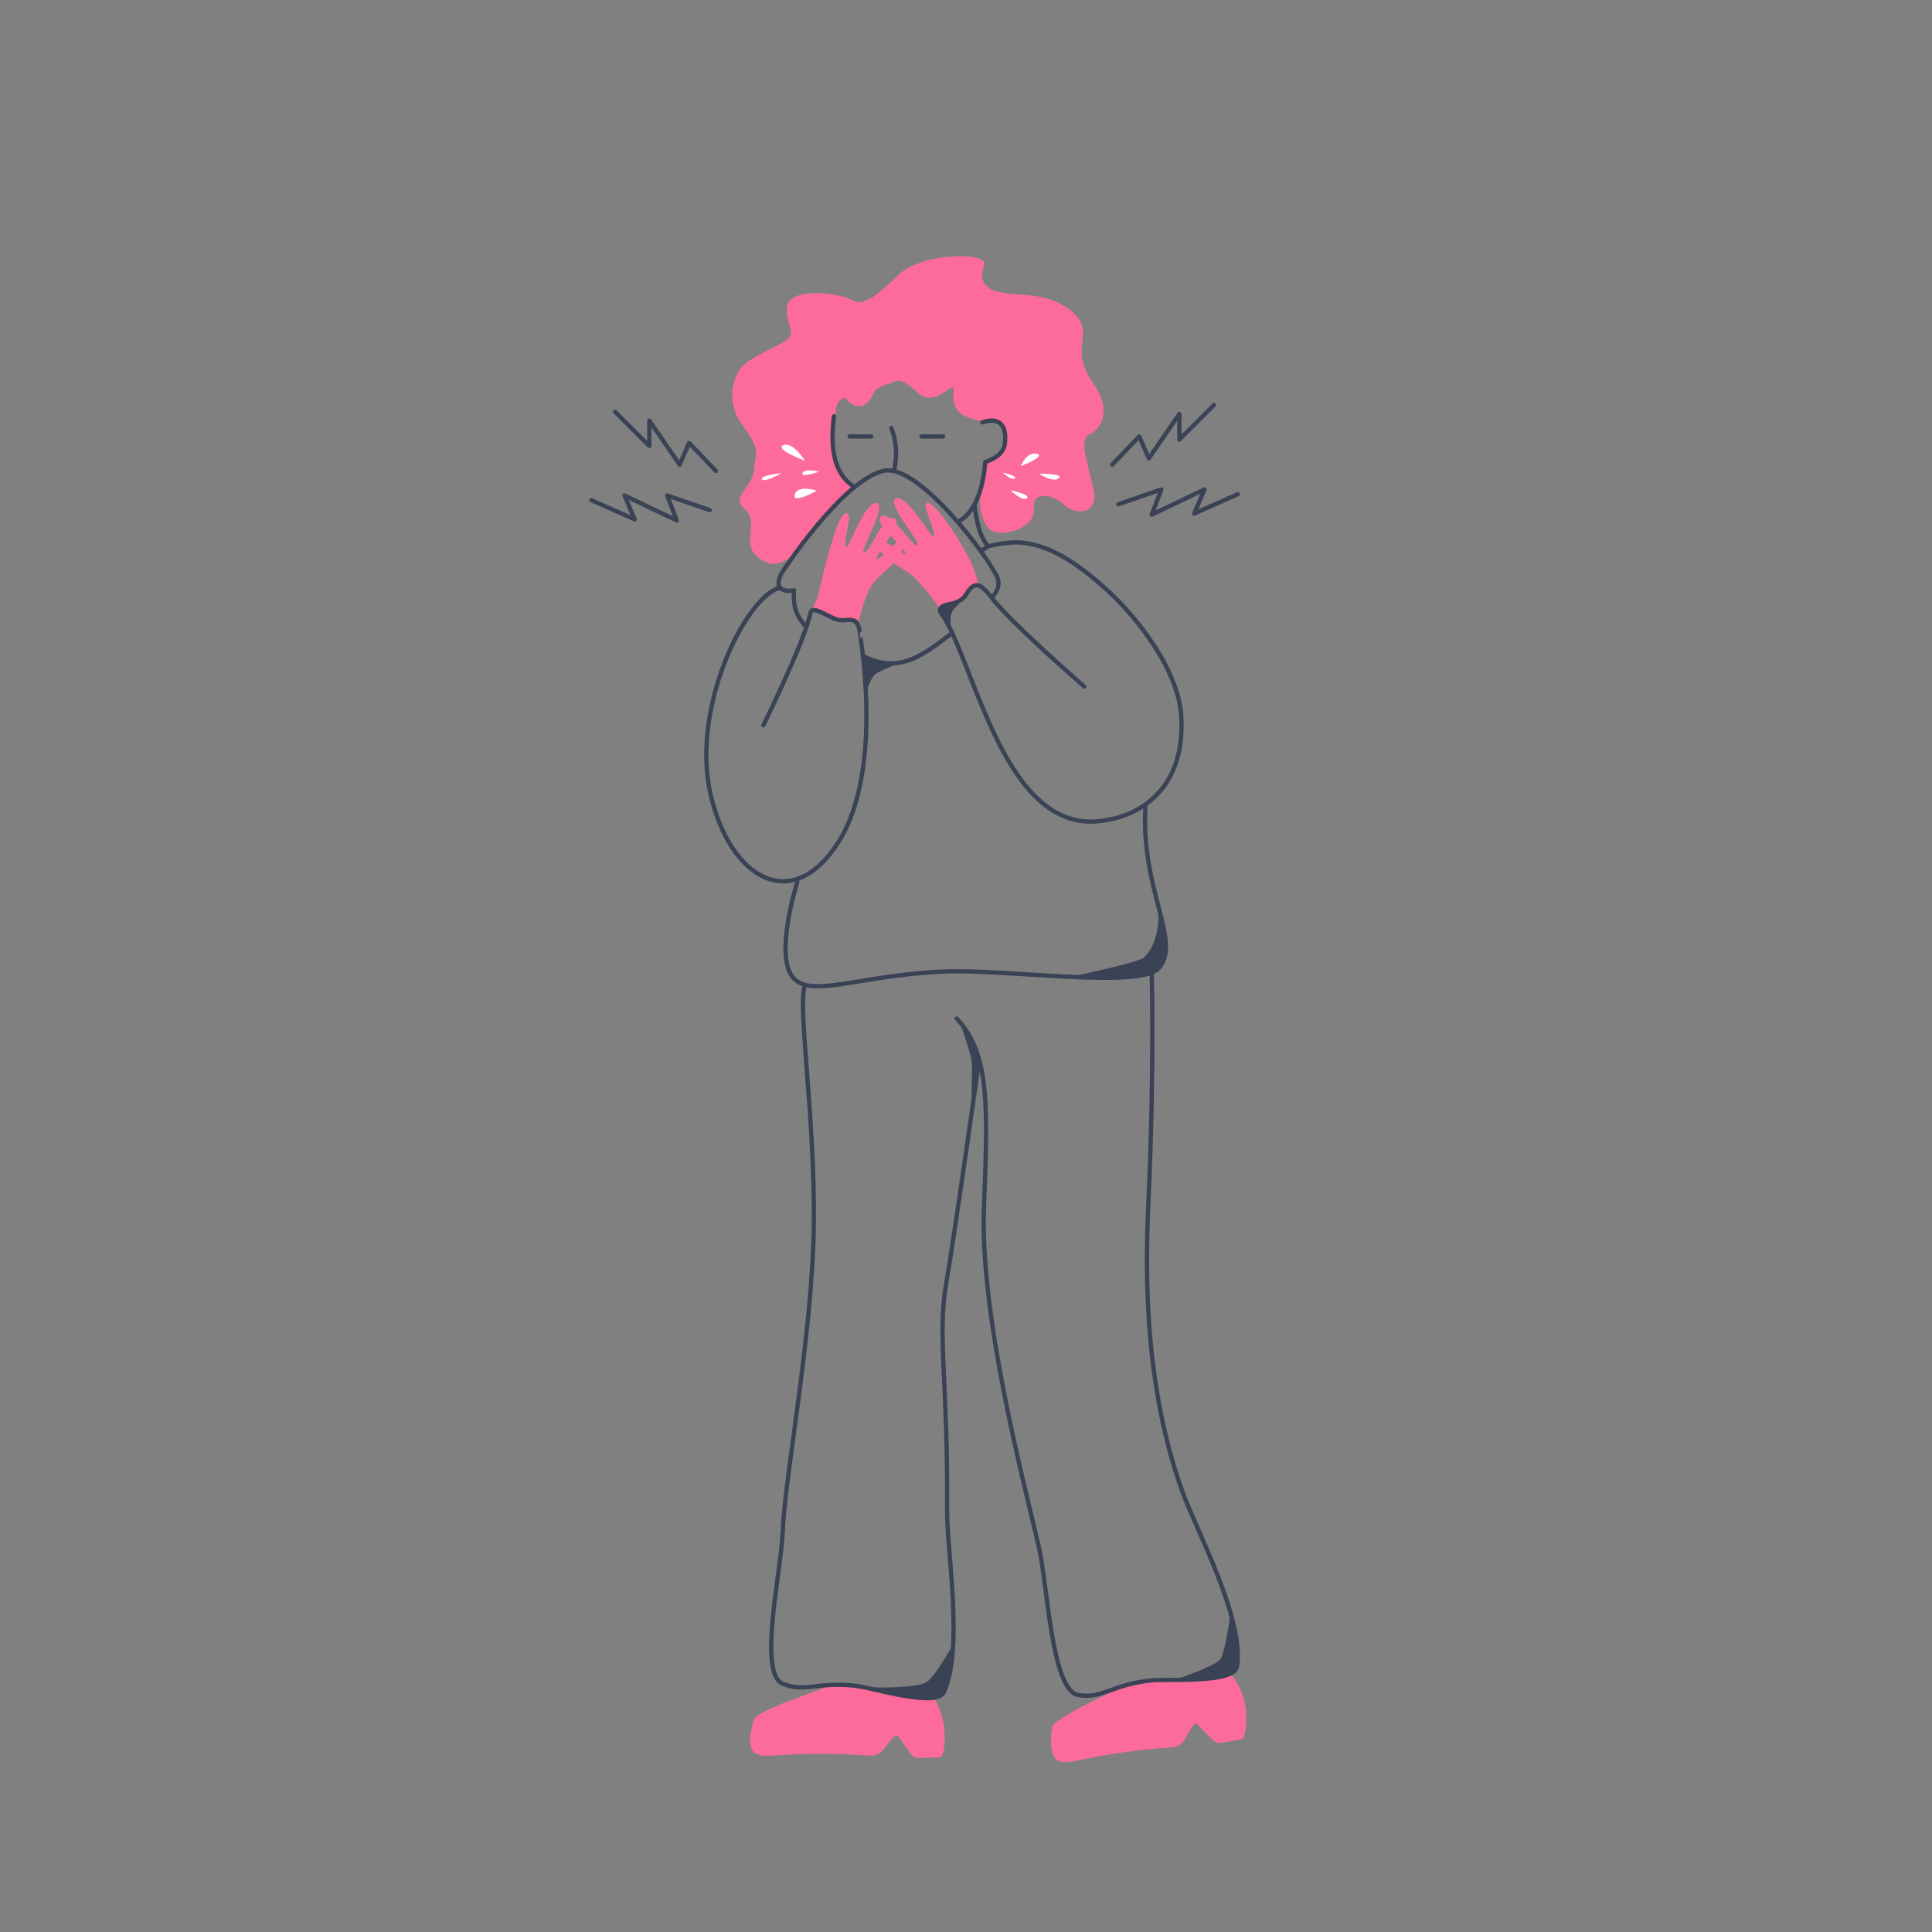 <?xml version="1.0" encoding="utf-8"?>
<!-- Generator: Adobe Illustrator 26.5.0, SVG Export Plug-In . SVG Version: 6.00 Build 0)  -->
<!DOCTYPE svg PUBLIC "-//W3C//DTD SVG 1.0//EN" "http://www.w3.org/TR/2001/REC-SVG-20010904/DTD/svg10.dtd">
<svg version="1.0" id="Capa_1" xmlns:x="http://ns.adobe.com/Extensibility/1.0/" xmlns:i="http://ns.adobe.com/AdobeIllustrator/10.0/" xmlns:graph="http://ns.adobe.com/Graphs/1.0/"
	 xmlns="http://www.w3.org/2000/svg" xmlns:xlink="http://www.w3.org/1999/xlink" x="0px" y="0px" width="800px" height="800px"
	 viewBox="0 0 800 800" enable-background="new 0 0 800 800" xml:space="preserve">
<rect x="0" y="0" width="800" height="800" fill="#808080" stroke="none"/>
<path fill="#FD6B9A" d="M349.76,164.73c0,0,7,9,11.88-1.75c1.32-2.93,4.6-3.3,7.93-4.65
	c2.6-1.06,3.92-1.69,10.49,4.36s14-3.81,14.74-2.05s-2.73,9.2,6.63,12.43s7.1-1.87,11.56,1.3
	c4.078,3.086,4.883,8.894,1.797,12.972c-0.337,0.446-0.715,0.86-1.127,1.238
	c-5.38,5.21-3.74-0.77-6.16,6.87c-3.58,11.32-1.68,25,6.19,25.15s15.39-4.27,14.4-10.48
	s7.27-6,12.05-1.41s14.54,4.75,12.79-5.18S446.29,182.22,451,180s9.58-9.81,2.15-20.54
	s-4.89-14.63-4.69-22s-9.95-13.66-20.48-15s-24.77,0.39-20.46-12.88c1.69-5.19-25-5.26-35.33,4.1
	c-6,5.44-13.69,13.85-18.91,10.73s-28-6.24-27.51,3.9s5.82,9.76-5,15.32s-14.86,7-16.9,15
	c-3.08,12,4.93,18.31,7.46,23.26c2.85,5.57,1.56,5.67,0.87,12.78c-0.73,7.63-10.25,10.82-3.51,16.48
	s-4.95,16.73,9.81,22.09c4.43,1.61,12.6-3.95,17.21-11c2.55-3.89,17.56-20.75,17.56-20.75
	c-5.18-5.34-9.56-11.68-7.92-22.26C346,175,344.79,165.49,349.76,164.73z"/>
<path fill="none" stroke="#3A4256" stroke-width="1.77" stroke-linecap="round" stroke-linejoin="round" d="M394.27,262.12
	c-10.75,7.87-21.12,17.7-37,9.43"/>
<path fill="none" stroke="#3A4256" stroke-width="1.77" stroke-linecap="round" stroke-linejoin="round" d="M333.61,259.43
	c-3.21-3.9-5.29-6.87-4.84-15c0,0-9.65,2.09-5.21-7c0,0,24.82-38.22,42.17-42.44
	c14.72-3.59,45,37.51,47.41,44.58c1.24,3.66-1.45,6.67-2.05,7.48"/>
<path fill="none" stroke="#3A4256" stroke-width="1.77" stroke-linecap="round" stroke-linejoin="round" d="M397.52,215.57
	c0,0,9-4.18,10.45-24.31c0,0,7.3-1.85,8.07-7.28c1.19-8.52-2.89-11.3-9.24-9.1"/>
<path fill="none" stroke="#3A4256" stroke-width="1.77" stroke-linecap="round" stroke-linejoin="round" d="M353.26,201.48
	c-0.51-1.34-11.11-4.82-7.92-29.11"/>
<path fill="none" stroke="#3A4256" stroke-width="1.77" stroke-linecap="round" stroke-linejoin="round" d="M330.16,365.19
	c0,0-9.22,28.93-2.34,38.88s27-0.2,62.69-1.76c26.72-1.17,81.52,7.35,89.33-1.46
	c9.66-10.89-7.6-32.34-5.54-66.92"/>
<path fill="#FD6B9A" d="M386.48,702.61c7.11,11.39,4.39,23.92,3.38,24.65
	c-0.649,0.373-1.394,0.543-2.14,0.49l-6.57,0.14c-1.017,0.12-2.047-0.075-2.95-0.56
	c-0.507-0.393-0.944-0.87-1.29-1.41l-5.37-7.41c-3.62,1.44-5,6.81-8.64,8.12
	c-1.256,0.349-2.57,0.434-3.86,0.25c-12.751-0.895-25.549-0.895-38.3,0
	c-2.54,0.18-5.18,0.38-7.56-0.6c-5-2.07-1.19-14.41-0.51-15.06
	c4.79-4.55,28.7-11.74,31.12-13.49"/>
<path fill="#FD6B9A" d="M510.05,693.83c8.85,10.28,5.62,25,4.74,25.84
	c-0.57,0.461-1.269,0.733-2,0.78l-6.48,1.06c-0.991,0.262-2.038,0.213-3-0.14
	c-0.568-0.32-1.078-0.732-1.51-1.22l-6.49-6.58c-3.35,1.93-3.84,7.42-7.25,9.22
	c-1.188,0.524-2.472,0.793-3.77,0.79c-12.736,0.894-25.394,2.682-37.88,5.35
	c-2.48,0.53-5.05,1.09-7.56,0.45c-5.27-1.35-3.48-14.08-2.91-14.82
	c4-5.17,28.55-15.45,30.67-17.52"/>
<path fill="none" stroke="#3A4256" stroke-width="1.77" stroke-linecap="round" stroke-linejoin="round" d="M333.07,408.85
	c-2.6,9,4.31,54.09,3.92,97.2c-0.41,46-11.93,104.2-12.87,128
	c-0.66,16.94-10.42,58.83,0,63.16c9.27,3.85,14.6-1.11,30.74,0.92
	c6.61,0.83,33,9.08,36,2.54c8.22-18.25,1.18-58.33,1.31-75.42c0.39-51.76-4-72.29-0.53-92.8
	c4.32-25.63,13.82-93.64,13.82-93.64"/>
<path fill="none" stroke="#3A4256" stroke-width="1.77" stroke-linecap="round" stroke-linejoin="round" d="M396.14,421.74
	c13.91,14.78,12.85,36.6,11.29,78.52c-1.72,45.94,17.48,117.1,22.75,140.36
	c3.76,16.59,5.18,59.44,16.41,61.28c10,1.63,13.87-4.39,30.05-6.08c6.63-0.69,34.41,1.33,35.56-5.67
	c3.23-19.57-16.82-56.45-22.65-72.65C472.09,569,474.71,516.68,475.62,495.94
	c2.37-53.79,1.3-92.17,1.3-92.17"/>
<line fill="none" stroke="#3A4256" stroke-width="1.77" stroke-linecap="round" stroke-linejoin="round" x1="351.83" y1="180.73" x2="360.77" y2="180.73"/>
<line fill="none" stroke="#3A4256" stroke-width="1.77" stroke-linecap="round" stroke-linejoin="round" x1="381.57" y1="180.73" x2="390.51" y2="180.73"/>
<path fill="none" stroke="#3A4256" stroke-width="1.77" stroke-linecap="round" stroke-linejoin="round" d="M369.07,177.19
	c1.516,3.89,2.164,8.064,1.9,12.23c-0.57,6.37-0.91,5.55-0.91,5.55"/>
<path fill="#FFFFFF" d="M333.33,190.79c0,0-5-8.09-8.94-6.44S333.33,190.79,333.33,190.79z"/>
<path fill="#FFFFFF" d="M323.65,195.92c0,0-9,0.89-8.13,2.52S323.65,195.92,323.65,195.92z"/>
<path fill="#FFFFFF" d="M338.21,203.17c0,0-7.9-2.63-9.11,1.61S338.21,203.17,338.21,203.17z"/>
<path fill="#FFFFFF" d="M422.69,193c0,0,2.4-6.1,6.57-5.1S422.69,193,422.69,193z"/>
<path fill="#FFFFFF" d="M430.22,196.14c0,0,10.56-0.08,8.14,1.9S430.22,196.14,430.22,196.14z"/>
<path fill="#FFFFFF" d="M418.4,203c0,0,8.58,1.77,6.83,3.3S418.4,203,418.4,203z"/>
<path fill="#FFFFFF" d="M339.17,195.3c0,0-5.87-1.56-6.85,0.59S339.17,195.3,339.17,195.3z"/>
<path fill="#FFFFFF" d="M415.25,195.72c0,0,6.2,1.28,4.93,2.38S415.25,195.72,415.25,195.72z"/>
<path fill="#FD6B9A" d="M379.59,240.11c-4.35-5-14.23-7.66-16.85-15.12c-2.07-5.89,10.53,4.17,11.48,4.24
	c4.47,0.35-14.63-13.41-8.94-15.55c4.15-1.56,12.41,12.83,14.57,12c2-0.73-14.47-18.8-8.26-19.41
	c4.45-0.44,14.11,16.15,14.7,15.9c2.51-1-6.25-14.94-1.71-13.89
	c3.73,0.85,19.23,23.59,20.29,33.22c0.22,2-0.93,0.85-2.52,2l-5.43,5.5l-7.25,2.6
	c-1.46,1,0.32,2.71-0.42,1.08C387.33,248.4,382,242.83,379.59,240.11z"/>
<path fill="#FD6B9A" d="M360.55,243c3.39-5.67,12.63-10.08,13.87-17.89c1-6.16-9.62,6-10.54,6.23
	c-4.34,1.14,12-15.81,6-16.9c-4.35-0.8-9.91,14.84-12.18,14.46c-2.1-0.37,10.88-21.09,4.66-20.59
	c-4.46,0.37-11,18.42-11.62,18.28c-2.65-0.58,3.48-15.82-0.8-14c-3.51,1.51-8.35,21.7-11.28,34.28
	c-0.57,2.45-3.07,5-1.3,5.78l13.88,4.53c2-0.31,3.71,2.32,4.14,0.59
	C356.52,253.24,358.7,246.1,360.55,243z"/>
<path fill="none" stroke="#3A4256" stroke-width="1.77" stroke-linecap="round" stroke-linejoin="round" d="M403.67,208.91
	c0,0.9-0.08,3.54,1.86,10.54c0.808,2.453,2.018,4.754,3.58,6.81"/>
<path fill="none" stroke="#3A4256" stroke-width="1.77" stroke-linecap="round" stroke-linejoin="round" d="M489.23,299
	c0.86,36.77-30.16,40.38-30.16,40.38c-41.44,9.26-54.3-60.34-68-83.5c-0.75-1.27-4.48-4.47,1.74-5.64
	s6.71-3.49,8.12-5.47c1.73-2.44,3.28-2.63,4.36-2.29c1.91,0.61,4.14,3.44,5.24,4.88
	C418.62,258,449,284.3,449,284.3"/>
<path fill="none" stroke="#3A4256" stroke-width="1.77" stroke-linecap="round" stroke-linejoin="round" d="M489.23,299
	c0-21.36-19.85-44.27-28.68-52.67c-13.5-12.83-26.86-21.77-40.2-21.75
	c-3.795,0.146-7.563,0.7-11.24,1.65l-2.31,1.51"/>
<path fill="none" stroke="#3A4256" stroke-width="1.77" stroke-linecap="round" stroke-linejoin="round" d="M316.14,300.22
	c0,0,16.66-33.81,19.35-46c0.25-1.11,0.43-2.6,4.72-0.62s5.84,3.34,9,3.24s5.6-1.21,6.73,4.22
	c-0.25,0,10.55,56.55-8.5,87.21s-45.17,15.9-53.25-19.5s14.05-80.63,28.24-85.27"/>
<polyline fill="none" stroke="#3A4256" stroke-width="1.77" stroke-linecap="round" stroke-linejoin="round" points="
	460.55,192.41 471.75,180.71 475.69,189.81 488.36,171.39 488.36,182 502.67,167.71 "/>
<polyline fill="none" stroke="#3A4256" stroke-width="1.77" stroke-linecap="round" stroke-linejoin="round" points="
	463.12,208.78 480.89,202.66 476.89,213.12 498.75,202.66 494.5,212.66 512.55,204.63 "/>
<polyline fill="none" stroke="#3A4256" stroke-width="1.77" stroke-linecap="round" stroke-linejoin="round" points="
	296.44,195 285.33,183.4 281.43,192.42 268.88,174.16 268.88,184.68 254.7,170.52 "/>
<polyline fill="none" stroke="#3A4256" stroke-width="1.77" stroke-linecap="round" stroke-linejoin="round" points="
	293.89,211.22 276.27,205.16 280.24,215.52 258.58,205.16 262.79,215.06 244.9,207.11 "/>
<path fill="#3A4256" d="M478.38,373.35c0,0,8.13,23.87,1.46,27.5c-11.85,6.43-33.2,2.92-33.2,2.92
	s25-5.4,26.91-7.16C481.59,389.35,480.07,372.22,478.38,373.35z"/>
<path fill="#3A4256" d="M397.34,249.78c0,0-7.43,2.19-8.16,2.24s4.4,8.68,4.4,8.68
	c-0.096-2.082-0.029-4.168,0.2-6.24C394.27,252.56,397.34,249.78,397.34,249.78z"/>
<path fill="#3A4256" d="M361.53,698.73c0.15,3.48,23.23,4.9,27.32,4.39s6.44-23.35,6.44-23.35
	s-7.84,14.25-11.51,16.68C379.71,699.15,361.53,698.73,361.53,698.73z"/>
<path fill="#3A4256" d="M398.3,425.75c2.17-1.5,7.13,13,7.13,13l-3.19,17.14c0,0,0.38-13.79,0.17-16.14
	C402.14,436.82,398.3,425.75,398.3,425.75z"/>
<path fill="#3A4256" d="M358.73,287.57l-0.65-14.87l11.9,2.87c-2.431,0.922-4.794,2.014-7.07,3.27
	C360.25,280.5,358.33,287.57,358.73,287.57z"/>
<path fill="#3A4256" d="M509.32,669.51c0,0,6.54,18.29,1.56,22.09s-22.7,3.36-22.7,3.36
	s14.63-5,17-7.68C507.13,685,509.32,669.51,509.32,669.51z"/>
</svg>
